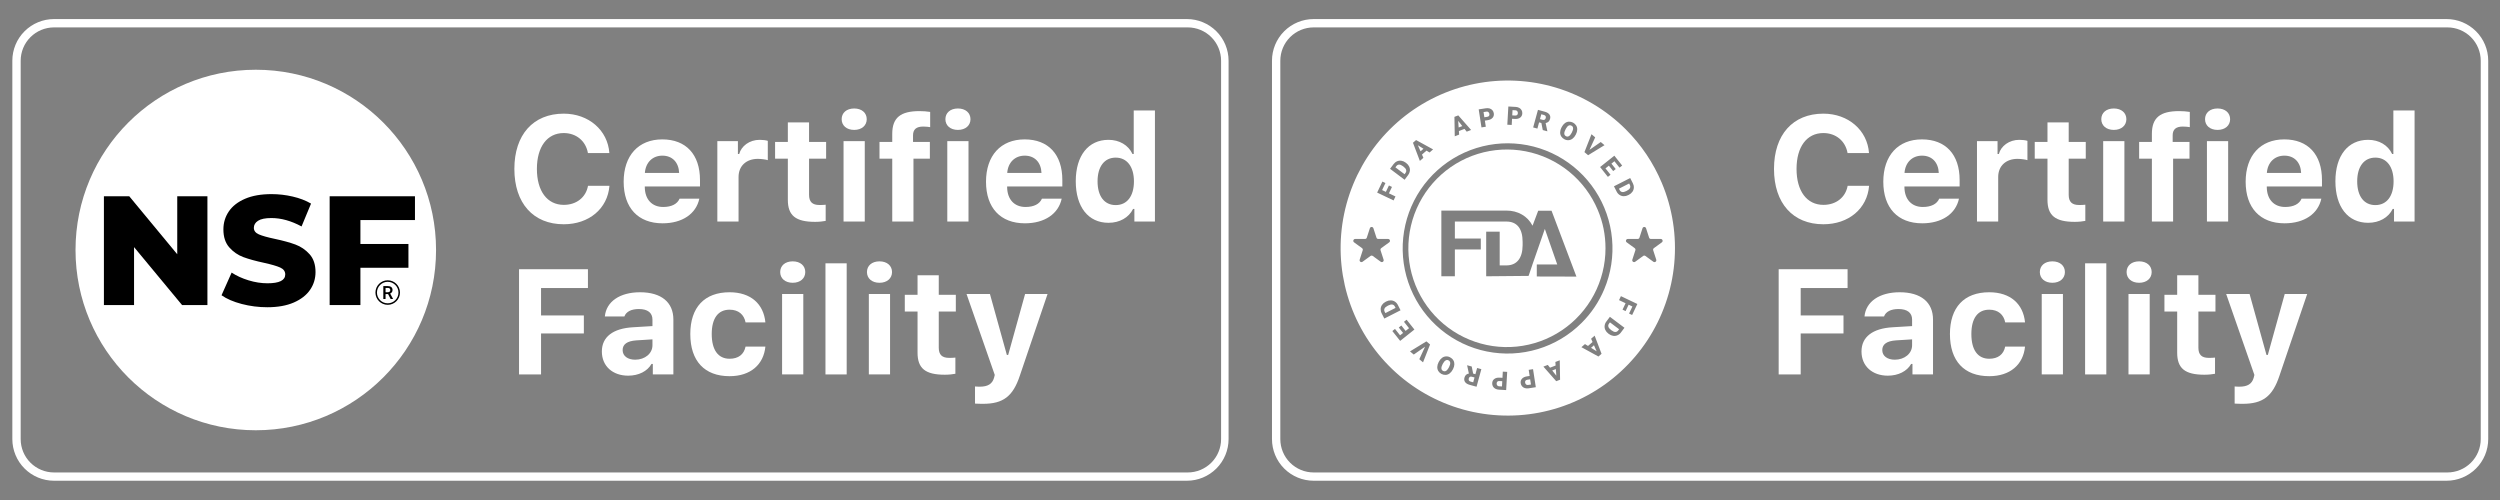 <svg xmlns="http://www.w3.org/2000/svg" xmlns:xlink="http://www.w3.org/1999/xlink" width="1500" zoomAndPan="magnify" viewBox="0 0 1125 225" height="300" preserveAspectRatio="xMidYMid meet" version="1.0"><rect x="0" y="0" width="1125" height="225" fill="#808080" stroke="none"/><defs><g/><clipPath id="0f17ee1cda"><path d="M 33.984 31.383 L 196.223 31.383 L 196.223 193.617 L 33.984 193.617 Z M 33.984 31.383 " clip-rule="nonzero"/></clipPath><clipPath id="f7a6be7f53"><path d="M 115.105 31.383 C 70.305 31.383 33.984 67.699 33.984 112.5 C 33.984 157.301 70.305 193.617 115.105 193.617 C 159.902 193.617 196.223 157.301 196.223 112.5 C 196.223 67.699 159.902 31.383 115.105 31.383 " clip-rule="nonzero"/></clipPath><clipPath id="7ee8bdbd9a"><path d="M 168.949 126.129 L 179.992 126.129 L 179.992 137.172 L 168.949 137.172 Z M 168.949 126.129 " clip-rule="nonzero"/></clipPath><clipPath id="01f4ab2366"><path d="M 5.551 8.578 L 552.867 8.578 L 552.867 216.328 L 5.551 216.328 Z M 5.551 8.578 " clip-rule="nonzero"/></clipPath><clipPath id="b8b5f4e015"><path d="M 24.312 8.578 L 534.102 8.578 C 539.078 8.578 543.848 10.555 547.367 14.07 C 550.883 17.582 552.859 22.352 552.859 27.32 L 552.859 197.586 C 552.859 202.555 550.883 207.32 547.367 210.836 C 543.848 214.352 539.078 216.328 534.102 216.328 L 24.312 216.328 C 19.336 216.328 14.566 214.352 11.047 210.836 C 7.527 207.32 5.551 202.555 5.551 197.586 L 5.551 27.32 C 5.551 22.352 7.527 17.582 11.047 14.07 C 14.566 10.555 19.336 8.578 24.312 8.578 " clip-rule="nonzero"/></clipPath><clipPath id="9707dabc49"><path d="M 572.391 8.578 L 1119.703 8.578 L 1119.703 216.328 L 572.391 216.328 Z M 572.391 8.578 " clip-rule="nonzero"/></clipPath><clipPath id="61163fe003"><path d="M 591.148 8.578 L 1100.938 8.578 C 1105.914 8.578 1110.684 10.555 1114.203 14.07 C 1117.723 17.582 1119.699 22.352 1119.699 27.32 L 1119.699 197.586 C 1119.699 202.555 1117.723 207.32 1114.203 210.836 C 1110.684 214.352 1105.914 216.328 1100.938 216.328 L 591.148 216.328 C 586.172 216.328 581.402 214.352 577.883 210.836 C 574.367 207.32 572.391 202.555 572.391 197.586 L 572.391 27.32 C 572.391 22.352 574.367 17.582 577.883 14.07 C 581.402 10.555 586.172 8.578 591.148 8.578 " clip-rule="nonzero"/></clipPath></defs><g clip-path="url(#0f17ee1cda)"><g clip-path="url(#f7a6be7f53)"><path fill="#ffffff" d="M 33.984 31.383 L 196.223 31.383 L 196.223 193.617 L 33.984 193.617 Z M 33.984 31.383 " fill-opacity="1" fill-rule="nonzero"/></g></g><g fill="#000000" fill-opacity="1"><g transform="translate(41.869, 137.275)"><g><path d="M 51.469 -48.953 L 51.469 0 L 40.062 0 L 18.453 -26.078 L 18.453 0 L 4.891 0 L 4.891 -48.953 L 16.297 -48.953 L 37.891 -22.859 L 37.891 -48.953 Z M 51.469 -48.953 "/></g></g></g><g fill="#000000" fill-opacity="1"><g transform="translate(98.218, 137.275)"><g><path d="M 22.094 0.984 C 18.133 0.984 14.289 0.492 10.562 -0.484 C 6.832 -1.461 3.801 -2.77 1.469 -4.406 L 6.016 -14.609 C 8.203 -13.172 10.738 -12.008 13.625 -11.125 C 16.52 -10.238 19.367 -9.797 22.172 -9.797 C 27.484 -9.797 30.141 -11.125 30.141 -13.781 C 30.141 -15.176 29.379 -16.211 27.859 -16.891 C 26.348 -17.566 23.914 -18.273 20.562 -19.016 C 16.875 -19.805 13.797 -20.656 11.328 -21.562 C 8.859 -22.477 6.738 -23.938 4.969 -25.938 C 3.195 -27.945 2.312 -30.648 2.312 -34.047 C 2.312 -37.035 3.125 -39.727 4.75 -42.125 C 6.383 -44.531 8.82 -46.43 12.062 -47.828 C 15.301 -49.223 19.273 -49.922 23.984 -49.922 C 27.203 -49.922 30.367 -49.555 33.484 -48.828 C 36.609 -48.109 39.363 -47.051 41.75 -45.656 L 37.484 -35.375 C 32.816 -37.895 28.289 -39.156 23.906 -39.156 C 21.156 -39.156 19.148 -38.742 17.891 -37.922 C 16.641 -37.109 16.016 -36.051 16.016 -34.75 C 16.016 -33.445 16.758 -32.469 18.25 -31.812 C 19.738 -31.156 22.141 -30.477 25.453 -29.781 C 29.18 -28.988 32.27 -28.141 34.719 -27.234 C 37.164 -26.328 39.285 -24.879 41.078 -22.891 C 42.867 -20.91 43.766 -18.223 43.766 -14.828 C 43.766 -11.891 42.945 -9.227 41.312 -6.844 C 39.688 -4.469 37.242 -2.566 33.984 -1.141 C 30.723 0.273 26.758 0.984 22.094 0.984 Z M 22.094 0.984 "/></g></g></g><g fill="#000000" fill-opacity="1"><g transform="translate(143.452, 137.275)"><g><path d="M 18.734 -38.25 L 18.734 -27.484 L 40.344 -27.484 L 40.344 -16.781 L 18.734 -16.781 L 18.734 0 L 4.891 0 L 4.891 -48.953 L 43.281 -48.953 L 43.281 -38.25 Z M 18.734 -38.25 "/></g></g></g><g clip-path="url(#7ee8bdbd9a)"><path fill="#000000" d="M 174.469 126.812 C 171.801 126.812 169.629 128.984 169.629 131.652 C 169.629 134.32 171.801 136.492 174.469 136.492 C 177.137 136.492 179.309 134.32 179.309 131.652 C 179.309 128.984 177.137 126.812 174.469 126.812 Z M 174.469 137.172 C 171.426 137.172 168.949 134.695 168.949 131.652 C 168.949 128.605 171.426 126.129 174.469 126.129 C 177.512 126.129 179.992 128.605 179.992 131.652 C 179.992 134.695 177.512 137.172 174.469 137.172 " fill-opacity="1" fill-rule="nonzero"/></g><path fill="#000000" d="M 173.5 131.508 L 174.539 131.508 C 174.883 131.508 175.148 131.422 175.34 131.25 C 175.531 131.078 175.625 130.844 175.625 130.547 C 175.625 130.234 175.539 129.992 175.359 129.824 C 175.184 129.652 174.918 129.562 174.566 129.559 L 173.5 129.559 Z M 174.629 132.324 L 173.5 132.324 L 173.5 134.559 L 172.492 134.559 L 172.492 128.742 L 174.535 128.742 C 175.207 128.742 175.727 128.895 176.09 129.195 C 176.453 129.496 176.637 129.934 176.637 130.504 C 176.637 130.891 176.543 131.219 176.355 131.48 C 176.168 131.742 175.906 131.945 175.57 132.086 L 176.875 134.508 L 176.875 134.559 L 175.793 134.559 L 174.629 132.324 " fill-opacity="1" fill-rule="nonzero"/><g clip-path="url(#01f4ab2366)"><g clip-path="url(#b8b5f4e015)"><path stroke-linecap="butt" transform="matrix(0.691, 0, 0, 0.69, 5.553, 8.579)" fill="none" stroke-linejoin="miter" d="M 27.168 -0.002 L 765.441 -0.002 C 772.648 -0.002 779.555 2.863 784.652 7.959 C 789.743 13.049 792.606 19.963 792.606 27.165 L 792.606 273.961 C 792.606 281.163 789.743 288.077 784.652 293.167 C 779.555 298.263 772.648 301.128 765.441 301.128 L 27.168 301.128 C 19.961 301.128 13.054 298.263 7.957 293.167 C 2.86 288.077 -0.003 281.163 -0.003 273.961 L -0.003 27.165 C -0.003 19.963 2.86 13.049 7.957 7.959 C 13.054 2.863 19.961 -0.002 27.168 -0.002 " stroke="#ffffff" stroke-width="10.867" stroke-opacity="1" stroke-miterlimit="4"/></g></g><g fill="#ffffff" fill-opacity="1"><g transform="translate(227.824, 99.702)"><g><path d="M 25.852 1.215 C 37.27 1.215 45.605 -5.84 46.426 -16.078 L 36.777 -16.078 C 35.828 -10.859 31.562 -7.512 25.887 -7.512 C 18.406 -7.512 13.781 -13.715 13.781 -23.688 C 13.781 -33.66 18.406 -39.828 25.852 -39.828 C 31.496 -39.828 35.793 -36.254 36.746 -30.809 L 46.391 -30.809 C 45.668 -41.109 37.074 -48.559 25.852 -48.559 C 12.105 -48.559 3.641 -39.074 3.641 -23.688 C 3.641 -8.27 12.141 1.215 25.852 1.215 Z M 25.852 1.215 "/></g></g><g transform="translate(277.627, 99.702)"><g><path d="M 20.441 -29.66 C 24.902 -29.66 27.789 -26.672 27.984 -21.883 L 12.566 -21.883 C 12.895 -26.574 16.012 -29.66 20.441 -29.66 Z M 28.184 -10.301 C 27.164 -7.906 24.574 -6.562 20.801 -6.562 C 15.812 -6.562 12.664 -9.906 12.531 -15.289 L 12.531 -15.781 L 37.367 -15.781 L 37.367 -18.699 C 37.367 -30.184 31.07 -36.977 20.406 -36.977 C 9.645 -36.977 3.02 -29.691 3.02 -17.914 C 3.02 -6.168 9.516 0.789 20.539 0.789 C 29.398 0.789 35.629 -3.477 37.074 -10.301 Z M 28.184 -10.301 "/></g></g><g transform="translate(318.014, 99.702)"><g><path d="M 4.789 0 L 14.336 0 L 14.336 -20.047 C 14.336 -25.133 17.914 -28.215 23.031 -28.215 C 24.41 -28.215 26.738 -27.922 27.492 -27.625 L 27.492 -36.32 C 26.672 -36.613 25.098 -36.777 23.82 -36.777 C 19.293 -36.777 15.586 -34.023 14.633 -30.414 L 14.043 -30.414 L 14.043 -36.188 L 4.789 -36.188 Z M 4.789 0 "/></g></g><g transform="translate(347.017, 99.702)"><g><path d="M 7.512 -44.621 L 7.512 -35.828 L 1.773 -35.828 L 1.773 -28.312 L 7.512 -28.312 L 7.512 -9.777 C 7.512 -2.723 10.992 0.133 19.785 0.133 C 21.621 0.133 23.359 -0.066 24.539 -0.297 L 24.539 -7.578 C 23.621 -7.48 23 -7.449 21.754 -7.449 C 18.504 -7.449 17.059 -8.891 17.059 -12.039 L 17.059 -28.312 L 24.738 -28.312 L 24.738 -35.828 L 17.059 -35.828 L 17.059 -44.621 Z M 7.512 -44.621 "/></g></g><g transform="translate(374.741, 99.702)"><g><path d="M 4.855 0 L 14.402 0 L 14.402 -36.188 L 4.855 -36.188 Z M 9.645 -41.242 C 13.059 -41.242 15.289 -43.242 15.289 -46.062 C 15.289 -48.918 13.059 -50.887 9.645 -50.887 C 6.199 -50.887 4.004 -48.918 4.004 -46.062 C 4.004 -43.242 6.199 -41.242 9.645 -41.242 Z M 9.645 -41.242 "/></g></g><g transform="translate(393.999, 99.702)"><g><path d="M 7.512 0 L 17.059 0 L 17.059 -28.312 L 24.441 -28.312 L 24.441 -35.828 L 16.863 -35.828 L 16.863 -38.781 C 16.863 -41.504 18.371 -42.75 21.457 -42.75 C 22.637 -42.75 23.852 -42.617 24.574 -42.488 L 24.574 -49.344 C 23.098 -49.574 21.391 -49.703 19.785 -49.703 C 11.285 -49.703 7.512 -46.785 7.512 -39.469 L 7.512 -35.828 L 1.773 -35.828 L 1.773 -28.312 L 7.512 -28.312 Z M 7.512 0 "/></g></g><g transform="translate(421.427, 99.702)"><g><path d="M 4.855 0 L 14.402 0 L 14.402 -36.188 L 4.855 -36.188 Z M 9.645 -41.242 C 13.059 -41.242 15.289 -43.242 15.289 -46.062 C 15.289 -48.918 13.059 -50.887 9.645 -50.887 C 6.199 -50.887 4.004 -48.918 4.004 -46.062 C 4.004 -43.242 6.199 -41.242 9.645 -41.242 Z M 9.645 -41.242 "/></g></g><g transform="translate(440.686, 99.702)"><g><path d="M 20.441 -29.66 C 24.902 -29.66 27.789 -26.672 27.984 -21.883 L 12.566 -21.883 C 12.895 -26.574 16.012 -29.66 20.441 -29.66 Z M 28.184 -10.301 C 27.164 -7.906 24.574 -6.562 20.801 -6.562 C 15.812 -6.562 12.664 -9.906 12.531 -15.289 L 12.531 -15.781 L 37.367 -15.781 L 37.367 -18.699 C 37.367 -30.184 31.07 -36.977 20.406 -36.977 C 9.645 -36.977 3.02 -29.691 3.02 -17.914 C 3.02 -6.168 9.516 0.789 20.539 0.789 C 29.398 0.789 35.629 -3.477 37.074 -10.301 Z M 28.184 -10.301 "/></g></g><g transform="translate(481.073, 99.702)"><g><path d="M 17.75 0.559 C 22.77 0.559 26.871 -1.773 28.805 -5.676 L 29.398 -5.676 L 29.398 0 L 38.648 0 L 38.648 -50 L 29.102 -50 L 29.102 -30.414 L 28.543 -30.414 C 26.672 -34.418 22.637 -36.777 17.75 -36.777 C 8.66 -36.777 3.02 -29.66 3.02 -18.145 C 3.02 -6.594 8.629 0.559 17.75 0.559 Z M 20.996 -28.773 C 26.082 -28.773 29.199 -24.672 29.199 -18.078 C 29.199 -11.449 26.117 -7.414 20.996 -7.414 C 15.879 -7.414 12.828 -11.418 12.828 -18.109 C 12.828 -24.738 15.914 -28.773 20.996 -28.773 Z M 20.996 -28.773 "/></g></g></g><g fill="#ffffff" fill-opacity="1"><g transform="translate(227.824, 168.493)"><g><path d="M 15.648 0 L 15.648 -18.438 L 34.91 -18.438 L 34.91 -26.543 L 15.648 -26.543 L 15.648 -38.879 L 36.746 -38.879 L 36.746 -47.344 L 5.742 -47.344 L 5.742 0 Z M 15.648 0 "/></g></g><g transform="translate(267.981, 168.493)"><g><path d="M 17.848 -6.629 C 14.535 -6.629 12.203 -8.27 12.203 -10.957 C 12.203 -13.551 14.207 -15.027 18.309 -15.32 L 25.625 -15.781 L 25.625 -13.125 C 25.625 -9.449 22.277 -6.629 17.848 -6.629 Z M 14.699 0.559 C 19.391 0.559 23.328 -1.41 25.195 -4.723 L 25.789 -4.723 L 25.789 0 L 35.039 0 L 35.039 -24.703 C 35.039 -32.449 29.625 -36.977 20.047 -36.977 C 10.957 -36.977 4.824 -32.777 4.199 -26.082 L 12.992 -26.082 C 13.781 -28.25 16.078 -29.43 19.52 -29.43 C 23.457 -29.43 25.625 -27.723 25.625 -24.703 L 25.625 -21.754 L 16.863 -21.227 C 7.875 -20.703 2.855 -16.895 2.855 -10.336 C 2.855 -3.707 7.742 0.559 14.699 0.559 Z M 14.699 0.559 "/></g></g><g transform="translate(307.614, 168.493)"><g><path d="M 36.812 -23.426 C 36.023 -31.66 30.281 -36.977 20.703 -36.977 C 9.383 -36.977 3.02 -30.184 3.02 -18.176 C 3.02 -6.035 9.418 0.789 20.703 0.789 C 30.117 0.789 36.023 -4.43 36.812 -12.531 L 27.887 -12.531 C 27.164 -8.957 24.605 -7.055 20.703 -7.055 C 15.586 -7.055 12.664 -10.957 12.664 -18.176 C 12.664 -25.297 15.551 -29.133 20.703 -29.133 C 24.77 -29.133 27.23 -26.871 27.887 -23.426 Z M 36.812 -23.426 "/></g></g><g transform="translate(347.083, 168.493)"><g><path d="M 4.855 0 L 14.402 0 L 14.402 -36.188 L 4.855 -36.188 Z M 9.645 -41.242 C 13.059 -41.242 15.289 -43.242 15.289 -46.062 C 15.289 -48.918 13.059 -50.887 9.645 -50.887 C 6.199 -50.887 4.004 -48.918 4.004 -46.062 C 4.004 -43.242 6.199 -41.242 9.645 -41.242 Z M 9.645 -41.242 "/></g></g><g transform="translate(366.342, 168.493)"><g><path d="M 5.117 0 L 14.664 0 L 14.664 -50 L 5.117 -50 Z M 5.117 0 "/></g></g><g transform="translate(386.125, 168.493)"><g><path d="M 4.855 0 L 14.402 0 L 14.402 -36.188 L 4.855 -36.188 Z M 9.645 -41.242 C 13.059 -41.242 15.289 -43.242 15.289 -46.062 C 15.289 -48.918 13.059 -50.887 9.645 -50.887 C 6.199 -50.887 4.004 -48.918 4.004 -46.062 C 4.004 -43.242 6.199 -41.242 9.645 -41.242 Z M 9.645 -41.242 "/></g></g><g transform="translate(405.384, 168.493)"><g><path d="M 7.512 -44.621 L 7.512 -35.828 L 1.773 -35.828 L 1.773 -28.312 L 7.512 -28.312 L 7.512 -9.777 C 7.512 -2.723 10.992 0.133 19.785 0.133 C 21.621 0.133 23.359 -0.066 24.539 -0.297 L 24.539 -7.578 C 23.621 -7.48 23 -7.449 21.754 -7.449 C 18.504 -7.449 17.059 -8.891 17.059 -12.039 L 17.059 -28.312 L 24.738 -28.312 L 24.738 -35.828 L 17.059 -35.828 L 17.059 -44.621 Z M 7.512 -44.621 "/></g></g><g transform="translate(433.107, 168.493)"><g><path d="M 9.285 13.223 C 18.309 13.223 22.738 9.875 25.82 0.559 L 38.289 -36.188 L 28.184 -36.188 L 20.57 -8.762 L 19.98 -8.762 L 12.367 -36.188 L 1.836 -36.188 L 14.535 0.23 L 14.207 1.543 C 13.418 4.297 11.383 5.512 7.809 5.512 C 7.414 5.512 5.973 5.48 5.645 5.414 L 5.645 13.125 C 6.035 13.188 8.926 13.223 9.285 13.223 Z M 9.285 13.223 "/></g></g></g><path fill="#ffffff" d="M 673.84 171.703 C 673.629 171.883 673.516 172.148 673.496 172.496 C 673.457 172.84 673.543 173.152 673.754 173.43 C 673.965 173.688 674.242 173.82 674.574 173.828 L 675.891 173.902 L 676.023 171.535 L 674.73 171.465 C 674.348 171.441 674.051 171.523 673.84 171.703 Z M 673.84 171.703 " fill-opacity="1" fill-rule="nonzero"/><path fill="#ffffff" d="M 626.555 137.047 C 626.059 136.961 625.457 137.098 624.746 137.457 L 624.43 137.617 C 623.727 137.977 623.262 138.383 623.043 138.84 C 622.824 139.293 622.844 139.777 623.109 140.297 L 623.41 140.891 L 628 138.551 L 627.688 137.941 C 627.43 137.434 627.055 137.137 626.555 137.047 Z M 626.555 137.047 " fill-opacity="1" fill-rule="nonzero"/><path fill="#ffffff" d="M 661.438 169.594 C 661.203 169.734 661.039 169.973 660.945 170.316 C 660.852 170.656 660.871 170.949 661.004 171.195 C 661.133 171.441 661.379 171.613 661.738 171.711 L 662.941 172.043 L 663.539 169.859 L 662.332 169.531 C 661.973 169.43 661.672 169.449 661.438 169.594 Z M 661.438 169.594 " fill-opacity="1" fill-rule="nonzero"/><path fill="#ffffff" d="M 651.848 162.172 C 651.402 161.922 650.965 161.93 650.531 162.199 C 650.094 162.449 649.688 162.926 649.316 163.629 L 649.141 163.965 C 648.762 164.684 648.594 165.297 648.637 165.797 C 648.668 166.312 648.914 166.68 649.379 166.902 C 650.254 167.367 651.062 166.953 651.805 165.66 L 652.09 165.129 C 652.461 164.418 652.633 163.809 652.598 163.301 C 652.586 163.059 652.512 162.836 652.379 162.633 C 652.242 162.43 652.066 162.277 651.848 162.172 Z M 651.848 162.172 " fill-opacity="1" fill-rule="nonzero"/><path fill="#ffffff" d="M 698.496 166.719 L 700.344 169.055 L 700.137 166.082 Z M 698.496 166.719 " fill-opacity="1" fill-rule="nonzero"/><path fill="#ffffff" d="M 687.293 170.887 C 686.914 170.945 686.641 171.086 686.469 171.305 C 686.301 171.527 686.242 171.809 686.297 172.152 C 686.332 172.5 686.48 172.785 686.742 173.016 C 687.004 173.223 687.301 173.293 687.629 173.23 L 688.93 173.031 L 688.57 170.688 Z M 687.293 170.887 " fill-opacity="1" fill-rule="nonzero"/><path fill="#ffffff" d="M 731.629 58.25 C 730.539 57.16 729.418 56.105 728.262 55.082 C 727.105 54.062 725.918 53.078 724.703 52.129 C 723.488 51.18 722.242 50.27 720.973 49.398 C 719.699 48.527 718.402 47.695 717.082 46.906 C 715.758 46.113 714.414 45.363 713.043 44.652 C 711.676 43.945 710.285 43.277 708.875 42.656 C 707.465 42.031 706.039 41.453 704.594 40.918 C 703.148 40.383 701.688 39.891 700.215 39.445 C 698.738 39 697.25 38.602 695.754 38.246 C 694.254 37.895 692.742 37.586 691.227 37.324 C 689.707 37.062 688.18 36.848 686.648 36.684 C 685.117 36.516 683.582 36.395 682.043 36.324 C 680.504 36.25 678.965 36.227 677.426 36.246 C 675.883 36.27 674.348 36.34 672.809 36.457 C 671.273 36.57 669.742 36.734 668.215 36.949 C 666.691 37.16 665.172 37.418 663.66 37.723 C 662.152 38.027 660.652 38.375 659.164 38.773 C 657.672 39.172 656.199 39.613 654.738 40.102 C 653.273 40.59 651.828 41.121 650.398 41.699 C 648.973 42.273 647.562 42.895 646.168 43.559 C 644.777 44.223 643.41 44.926 642.062 45.676 C 640.715 46.422 639.391 47.211 638.09 48.043 C 636.793 48.871 635.52 49.738 634.273 50.648 C 633.027 51.555 631.809 52.5 630.621 53.484 C 629.434 54.465 628.273 55.484 627.148 56.539 C 626.023 57.594 624.93 58.68 623.871 59.801 C 622.812 60.922 621.789 62.074 620.801 63.258 C 619.812 64.441 618.859 65.656 617.945 66.898 C 617.031 68.141 616.156 69.41 615.32 70.707 C 614.484 72.004 613.688 73.328 612.934 74.672 C 612.18 76.02 611.465 77.387 610.793 78.773 C 610.121 80.164 609.496 81.574 608.91 83.004 C 608.324 84.43 607.785 85.875 607.285 87.336 C 606.789 88.797 606.34 90.273 605.934 91.762 C 605.527 93.254 605.168 94.754 604.855 96.266 C 604.539 97.777 604.273 99.297 604.051 100.824 C 603.832 102.352 603.656 103.887 603.531 105.426 C 603.402 106.961 603.324 108.504 603.293 110.047 C 603.258 111.59 603.273 113.133 603.336 114.676 C 603.398 116.219 603.508 117.758 603.664 119.293 C 603.82 120.832 604.023 122.359 604.273 123.883 C 604.527 125.406 604.824 126.922 605.164 128.426 C 605.508 129.93 605.898 131.426 606.332 132.906 C 606.77 134.387 607.246 135.852 607.773 137.305 C 608.297 138.758 608.867 140.191 609.477 141.605 C 610.09 143.023 610.746 144.422 611.445 145.797 C 612.145 147.172 612.883 148.527 613.664 149.855 C 614.445 151.188 615.266 152.492 616.129 153.773 C 616.988 155.055 617.891 156.305 618.828 157.531 C 619.766 158.754 620.738 159.949 621.75 161.113 C 622.762 162.281 623.809 163.414 624.891 164.512 C 625.969 165.613 627.082 166.68 628.23 167.711 C 629.375 168.742 630.551 169.738 631.758 170.699 C 632.965 171.656 634.203 172.578 635.465 173.461 C 636.73 174.344 638.02 175.188 639.332 175.992 C 640.648 176.797 641.988 177.559 643.352 178.281 C 644.711 179 646.094 179.68 647.5 180.316 C 648.902 180.953 650.324 181.547 651.766 182.094 C 653.203 182.645 654.66 183.148 656.129 183.605 C 657.602 184.066 659.086 184.48 660.582 184.848 C 662.078 185.215 663.582 185.535 665.102 185.812 C 666.617 186.086 668.141 186.316 669.668 186.496 C 671.199 186.68 672.734 186.812 674.27 186.898 C 675.809 186.984 677.348 187.023 678.891 187.016 C 680.43 187.008 681.969 186.953 683.508 186.852 C 685.043 186.75 686.574 186.598 688.105 186.402 C 689.633 186.203 691.152 185.961 692.664 185.672 C 694.18 185.379 695.684 185.043 697.176 184.66 C 698.668 184.277 700.145 183.848 701.613 183.375 C 703.078 182.898 704.527 182.379 705.965 181.816 C 707.398 181.254 708.812 180.648 710.211 179.996 C 711.609 179.344 712.984 178.652 714.34 177.918 C 715.691 177.18 717.023 176.406 718.332 175.586 C 719.637 174.77 720.918 173.914 722.172 173.016 C 723.426 172.121 724.652 171.188 725.852 170.215 C 727.047 169.242 728.215 168.238 729.352 167.191 C 730.484 166.148 731.59 165.07 732.656 163.961 C 733.727 162.848 734.762 161.707 735.762 160.531 C 736.762 159.355 737.723 158.152 738.648 156.918 C 739.574 155.684 740.461 154.422 741.309 153.133 C 742.156 151.844 742.965 150.531 743.73 149.191 C 744.5 147.852 745.227 146.492 745.91 145.109 C 746.594 143.727 747.234 142.32 747.832 140.898 C 748.43 139.477 748.984 138.035 749.496 136.578 C 750.004 135.121 750.469 133.652 750.891 132.164 C 751.309 130.68 751.684 129.184 752.012 127.676 C 752.34 126.164 752.621 124.648 752.855 123.121 C 753.09 121.598 753.277 120.066 753.418 118.527 C 753.559 116.992 753.652 115.449 753.699 113.906 C 753.746 112.363 753.746 110.82 753.699 109.277 C 753.648 107.734 753.555 106.195 753.414 104.656 C 753.27 103.117 753.082 101.586 752.844 100.062 C 752.609 98.535 752.324 97.02 751.996 95.512 C 751.668 94.004 751.293 92.508 750.871 91.02 C 750.449 89.535 749.984 88.066 749.473 86.609 C 748.961 85.152 748.406 83.715 747.805 82.289 C 743.98 73.219 738.59 65.203 731.629 58.25 Z M 733.586 80.113 L 734.781 82.469 C 735.105 83.086 735.254 83.742 735.227 84.438 C 735.195 85.113 734.988 85.727 734.602 86.277 C 734.191 86.863 733.668 87.312 733.031 87.629 L 732.695 87.801 C 732.062 88.137 731.391 88.301 730.68 88.293 C 730.008 88.285 729.391 88.098 728.828 87.73 C 728.25 87.355 727.809 86.855 727.504 86.238 L 726.281 83.832 Z M 729.977 74.496 L 728.781 75.445 L 726.492 72.559 L 725.141 73.637 L 727.074 76.074 L 725.926 76.984 L 723.996 74.547 L 722.461 75.77 L 724.746 78.648 L 723.555 79.594 L 720.043 75.168 L 726.457 70.059 Z M 716.164 60.402 L 717.84 61.809 L 715.258 67.438 L 720.34 63.906 L 722.027 65.328 L 714.652 69.844 L 712.996 68.453 Z M 702.602 57.508 L 702.816 57.098 C 703.148 56.434 703.609 55.875 704.195 55.422 C 704.723 55.016 705.316 54.793 705.977 54.75 C 706.645 54.727 707.273 54.867 707.863 55.176 C 708.453 55.488 708.926 55.926 709.285 56.488 C 709.621 57.055 709.777 57.668 709.75 58.328 C 709.723 59.066 709.531 59.754 709.184 60.402 L 709.008 60.738 C 708.676 61.402 708.215 61.961 707.625 62.41 C 707.102 62.816 706.508 63.039 705.848 63.082 C 705.18 63.121 704.551 62.977 703.965 62.656 C 703.371 62.355 702.898 61.926 702.543 61.363 C 702.207 60.805 702.047 60.203 702.066 59.551 C 702.09 58.832 702.266 58.148 702.602 57.508 Z M 692.086 49.426 L 695.195 50.281 C 696.129 50.539 696.805 50.945 697.219 51.508 C 697.633 52.07 697.738 52.73 697.531 53.492 C 697.379 54.043 697.145 54.469 696.82 54.77 C 696.453 55.098 696.023 55.293 695.535 55.363 L 696.312 59.012 L 696.289 59.094 L 694.25 58.531 L 693.621 55.348 L 692.59 55.066 L 691.824 57.867 L 689.918 57.344 Z M 678.754 47.922 L 682.016 48.105 C 682.598 48.125 683.145 48.273 683.656 48.543 C 684.117 48.789 684.469 49.137 684.719 49.594 C 684.969 50.051 685.07 50.543 685.035 51.062 C 684.988 51.863 684.668 52.488 684.07 52.934 C 683.473 53.379 682.676 53.574 681.68 53.52 L 680.422 53.449 L 680.266 56.23 L 678.293 56.117 Z M 668.645 48.723 C 669.219 48.621 669.781 48.652 670.34 48.809 C 670.84 48.953 671.258 49.219 671.598 49.613 C 671.934 50.012 672.141 50.473 672.211 50.988 C 672.332 51.781 672.148 52.457 671.656 53.016 C 671.16 53.578 670.422 53.934 669.438 54.086 L 668.191 54.277 L 668.613 57.031 L 666.664 57.332 L 665.414 49.219 Z M 656.227 51.922 L 662 58.488 L 660.02 59.254 L 659.023 57.996 L 656.5 58.973 L 656.609 60.574 L 654.641 61.336 L 654.492 52.59 Z M 637.23 63.023 L 644.891 67.227 L 643.293 68.621 L 641.926 67.781 L 639.887 69.559 L 640.531 71.027 L 638.941 72.414 L 635.832 64.246 Z M 627.109 73.852 C 627.52 73.289 628.039 72.863 628.676 72.582 C 629.293 72.312 629.934 72.23 630.602 72.336 C 631.305 72.445 631.938 72.719 632.504 73.152 L 632.805 73.379 C 633.383 73.797 633.824 74.332 634.133 74.973 C 634.422 75.582 634.523 76.219 634.445 76.887 C 634.359 77.574 634.109 78.188 633.691 78.738 L 632.074 80.898 L 625.523 75.965 Z M 622.074 81.707 L 623.449 82.363 L 621.945 85.535 L 623.645 86.348 L 625.016 83.465 L 626.387 84.117 L 625.02 87 L 627.965 88.406 L 627.117 90.191 L 619.719 86.664 Z M 616.742 115.172 L 613.145 117.789 C 612.996 117.898 612.832 117.949 612.652 117.949 C 612.469 117.949 612.305 117.898 612.16 117.789 C 612.012 117.684 611.91 117.543 611.855 117.367 C 611.797 117.195 611.797 117.023 611.855 116.848 L 613.227 112.613 C 613.285 112.438 613.285 112.266 613.227 112.094 C 613.172 111.918 613.07 111.777 612.922 111.672 L 609.328 109.051 C 609.18 108.945 609.078 108.805 609.02 108.633 C 608.965 108.457 608.965 108.285 609.02 108.113 C 609.078 107.938 609.18 107.801 609.328 107.691 C 609.473 107.586 609.637 107.531 609.82 107.531 L 614.266 107.531 C 614.445 107.531 614.613 107.477 614.758 107.371 C 614.906 107.262 615.008 107.125 615.062 106.949 L 616.438 102.715 C 616.492 102.539 616.594 102.398 616.742 102.293 C 616.891 102.188 617.055 102.133 617.234 102.133 C 617.418 102.133 617.582 102.188 617.727 102.293 C 617.875 102.398 617.977 102.539 618.031 102.715 L 619.406 106.949 C 619.465 107.125 619.566 107.266 619.711 107.371 C 619.859 107.477 620.023 107.531 620.203 107.531 L 624.652 107.531 C 624.832 107.531 624.996 107.586 625.145 107.691 C 625.293 107.801 625.395 107.941 625.449 108.113 C 625.504 108.285 625.504 108.461 625.449 108.633 C 625.395 108.805 625.293 108.945 625.145 109.055 L 621.547 111.672 C 621.402 111.777 621.301 111.918 621.242 112.094 C 621.188 112.266 621.188 112.438 621.242 112.613 L 622.617 116.848 C 622.672 117.023 622.672 117.195 622.617 117.371 C 622.562 117.543 622.461 117.684 622.312 117.789 C 622.164 117.898 622 117.949 621.82 117.949 C 621.637 117.949 621.473 117.898 621.324 117.789 L 617.73 115.172 C 617.582 115.062 617.418 115.012 617.234 115.012 C 617.055 115.012 616.891 115.062 616.742 115.172 Z M 622.945 143.348 L 621.746 140.988 C 621.422 140.375 621.273 139.719 621.301 139.023 C 621.332 138.348 621.539 137.734 621.93 137.184 C 622.336 136.598 622.859 136.145 623.5 135.828 L 623.836 135.656 C 624.465 135.324 625.137 135.16 625.848 135.168 C 626.52 135.176 627.137 135.363 627.699 135.73 C 628.277 136.105 628.719 136.602 629.027 137.219 L 630.246 139.629 Z M 626.551 148.965 L 627.746 148.012 L 630.035 150.898 L 631.387 149.824 L 629.457 147.387 L 630.602 146.473 L 632.531 148.91 L 634.066 147.691 L 631.785 144.812 L 632.973 143.867 L 636.484 148.293 L 630.07 153.402 Z M 640.363 163.059 L 638.688 161.648 L 641.27 156.023 L 636.191 159.551 L 634.5 158.133 L 641.875 153.617 L 643.531 155.008 Z M 653.926 165.949 L 653.711 166.359 C 653.379 167.023 652.918 167.582 652.332 168.039 C 651.805 168.441 651.211 168.664 650.551 168.707 C 649.883 168.734 649.258 168.59 648.664 168.281 C 648.074 167.973 647.602 167.535 647.242 166.973 C 646.906 166.402 646.75 165.789 646.777 165.129 C 646.805 164.395 646.996 163.703 647.344 163.055 L 647.52 162.723 C 647.852 162.059 648.312 161.5 648.902 161.047 C 649.426 160.645 650.02 160.422 650.684 160.375 C 651.352 160.34 651.977 160.48 652.566 160.805 C 653.156 161.102 653.633 161.535 653.984 162.098 C 654.324 162.652 654.48 163.258 654.461 163.906 C 654.441 164.629 654.262 165.309 653.926 165.949 Z M 664.445 174.031 L 661.336 173.18 C 660.398 172.922 659.723 172.512 659.309 171.949 C 658.895 171.391 658.789 170.727 658.996 169.969 C 659.148 169.418 659.383 168.992 659.707 168.691 C 660.074 168.363 660.504 168.164 660.992 168.098 L 660.215 164.445 L 660.238 164.367 L 662.277 164.926 L 662.906 168.109 L 663.938 168.395 L 664.703 165.594 L 666.609 166.117 Z M 677.773 175.539 L 674.512 175.355 C 673.93 175.332 673.383 175.188 672.871 174.914 C 672.414 174.672 672.059 174.32 671.809 173.867 C 671.559 173.406 671.457 172.914 671.492 172.395 C 671.539 171.594 671.859 170.973 672.457 170.527 C 673.055 170.078 673.852 169.883 674.848 169.941 L 676.105 170.012 L 676.262 167.23 L 678.234 167.34 Z M 687.883 174.738 C 687.312 174.84 686.746 174.809 686.188 174.648 C 685.688 174.508 685.27 174.238 684.93 173.844 C 684.594 173.445 684.387 172.988 684.316 172.469 C 684.195 171.68 684.379 171.004 684.875 170.441 C 685.367 169.883 686.105 169.523 687.09 169.371 L 688.336 169.18 L 687.914 166.426 L 689.867 166.125 L 691.113 174.238 Z M 700.301 171.539 L 694.527 164.973 L 696.508 164.207 L 697.504 165.465 L 700.027 164.488 L 699.918 162.887 L 701.887 162.125 L 702.035 170.867 Z M 719.297 160.434 L 711.637 156.23 L 713.238 154.836 L 714.602 155.68 L 716.645 153.898 L 715.996 152.43 L 717.59 151.043 L 720.699 159.215 Z M 711.746 145.285 C 711.062 145.969 710.359 146.629 709.633 147.27 C 708.906 147.91 708.164 148.531 707.402 149.125 C 706.637 149.719 705.855 150.289 705.059 150.836 C 704.262 151.383 703.445 151.906 702.617 152.402 C 701.785 152.898 700.941 153.371 700.082 153.816 C 699.227 154.262 698.352 154.68 697.469 155.07 C 696.586 155.461 695.688 155.824 694.781 156.16 C 693.875 156.496 692.957 156.805 692.031 157.086 C 691.105 157.363 690.176 157.613 689.234 157.836 C 688.293 158.059 687.344 158.254 686.391 158.418 C 685.438 158.578 684.48 158.715 683.52 158.82 C 682.559 158.926 681.598 159 680.629 159.047 C 679.664 159.09 678.699 159.105 677.73 159.094 C 676.766 159.078 675.801 159.035 674.836 158.961 C 673.871 158.891 672.91 158.785 671.953 158.652 C 670.996 158.52 670.043 158.359 669.094 158.168 C 668.148 157.977 667.207 157.758 666.273 157.508 C 665.336 157.258 664.41 156.98 663.492 156.676 C 662.578 156.367 661.668 156.035 660.773 155.672 C 659.875 155.312 658.992 154.922 658.117 154.504 C 657.246 154.09 656.387 153.645 655.539 153.176 C 654.695 152.707 653.863 152.215 653.047 151.691 C 652.234 151.172 651.434 150.629 650.652 150.059 C 649.871 149.488 649.105 148.895 648.359 148.277 C 647.613 147.66 646.887 147.023 646.184 146.359 C 645.477 145.699 644.789 145.016 644.125 144.312 C 643.461 143.609 642.816 142.887 642.199 142.145 C 641.578 141.398 640.98 140.641 640.406 139.859 C 639.832 139.078 639.285 138.281 638.758 137.469 C 638.234 136.656 637.734 135.824 637.262 134.98 C 636.785 134.137 636.34 133.277 635.918 132.406 C 635.496 131.535 635.102 130.648 634.734 129.754 C 634.367 128.859 634.027 127.949 633.719 127.035 C 633.406 126.117 633.121 125.191 632.867 124.258 C 632.613 123.32 632.387 122.379 632.191 121.43 C 631.992 120.484 631.824 119.527 631.688 118.57 C 631.547 117.613 631.438 116.648 631.359 115.684 C 631.281 114.719 631.23 113.75 631.211 112.781 C 631.188 111.812 631.199 110.844 631.238 109.879 C 631.277 108.91 631.344 107.941 631.445 106.98 C 631.543 106.016 631.668 105.055 631.828 104.102 C 631.984 103.145 632.172 102.195 632.387 101.25 C 632.602 100.305 632.844 99.367 633.117 98.438 C 633.391 97.508 633.691 96.59 634.02 95.676 C 634.352 94.766 634.707 93.867 635.09 92.977 C 635.477 92.09 635.887 91.211 636.324 90.348 C 636.762 89.484 637.227 88.637 637.719 87.801 C 638.207 86.965 638.723 86.145 639.266 85.344 C 639.805 84.539 640.367 83.754 640.957 82.984 C 641.547 82.215 642.156 81.465 642.793 80.734 C 643.426 80.004 644.082 79.293 644.762 78.602 C 645.441 77.914 646.141 77.242 646.859 76.598 C 647.578 75.949 648.316 75.324 649.074 74.723 C 649.832 74.121 650.605 73.543 651.398 72.988 C 652.191 72.434 653 71.902 653.828 71.398 C 654.652 70.895 655.492 70.418 656.348 69.965 C 657.203 69.512 658.07 69.086 658.949 68.684 C 659.832 68.285 660.723 67.914 661.625 67.57 C 662.531 67.227 663.445 66.91 664.367 66.621 C 665.289 66.332 666.223 66.074 667.16 65.844 C 668.098 65.613 669.043 65.41 669.996 65.238 C 670.945 65.066 671.902 64.922 672.863 64.809 C 673.824 64.695 674.785 64.609 675.75 64.555 C 676.715 64.5 677.684 64.477 678.648 64.48 C 679.617 64.484 680.582 64.52 681.547 64.586 C 682.512 64.648 683.473 64.742 684.43 64.867 C 685.391 64.992 686.344 65.145 687.293 65.324 C 688.242 65.508 689.188 65.719 690.125 65.961 C 691.059 66.199 691.988 66.469 692.906 66.766 C 693.828 67.066 694.738 67.391 695.637 67.746 C 696.539 68.098 697.426 68.48 698.305 68.887 C 699.18 69.297 700.043 69.73 700.895 70.191 C 701.742 70.652 702.578 71.141 703.398 71.652 C 704.219 72.168 705.023 72.703 705.812 73.266 C 706.598 73.828 707.367 74.414 708.117 75.023 C 708.871 75.633 709.602 76.266 710.312 76.922 C 711.027 77.578 711.719 78.254 712.391 78.949 C 713.062 79.648 713.711 80.363 714.336 81.102 C 714.965 81.84 715.566 82.594 716.148 83.371 C 716.73 84.145 717.285 84.938 717.82 85.746 C 718.352 86.555 718.859 87.379 719.34 88.219 C 719.82 89.059 720.277 89.914 720.707 90.781 C 721.137 91.648 721.539 92.531 721.914 93.422 C 722.289 94.316 722.637 95.219 722.957 96.133 C 723.277 97.047 723.566 97.969 723.832 98.902 C 724.094 99.836 724.328 100.773 724.535 101.723 C 724.742 102.668 724.918 103.621 725.062 104.578 C 725.211 105.535 725.328 106.496 725.418 107.461 C 725.508 108.426 725.566 109.391 725.594 110.359 C 725.625 111.328 725.625 112.297 725.594 113.266 C 725.562 114.234 725.504 115.199 725.414 116.164 C 725.324 117.129 725.207 118.09 725.059 119.047 C 724.91 120.008 724.73 120.957 724.523 121.906 C 724.316 122.852 724.082 123.789 723.816 124.723 C 723.555 125.652 723.262 126.578 722.941 127.492 C 722.617 128.406 722.27 129.309 721.895 130.199 C 719.496 135.891 716.113 140.922 711.746 145.285 Z M 729.418 149.609 C 729.012 150.172 728.488 150.594 727.852 150.875 C 727.234 151.145 726.594 151.23 725.93 151.125 C 725.227 151.012 724.59 150.742 724.023 150.309 L 723.723 150.082 C 723.148 149.66 722.703 149.129 722.398 148.484 C 722.109 147.879 722.004 147.238 722.086 146.57 C 722.168 145.887 722.418 145.27 722.836 144.723 L 724.453 142.562 L 731.004 147.492 Z M 734.457 141.754 L 733.078 141.098 L 734.586 137.926 L 732.883 137.113 L 731.516 139.996 L 730.145 139.34 L 731.512 136.457 L 728.562 135.055 L 729.414 133.266 L 736.809 136.793 Z M 747.836 109.051 L 744.238 111.672 C 744.094 111.777 743.992 111.918 743.934 112.094 C 743.879 112.266 743.879 112.438 743.934 112.613 L 745.309 116.848 C 745.363 117.023 745.363 117.195 745.309 117.371 C 745.254 117.543 745.152 117.684 745.004 117.789 C 744.855 117.898 744.691 117.949 744.512 117.949 C 744.328 117.949 744.164 117.898 744.016 117.789 L 740.422 115.172 C 740.273 115.062 740.109 115.012 739.926 115.012 C 739.746 115.012 739.582 115.062 739.434 115.172 L 735.836 117.789 C 735.691 117.898 735.523 117.949 735.344 117.949 C 735.16 117.949 734.996 117.898 734.852 117.789 C 734.703 117.684 734.602 117.543 734.547 117.371 C 734.488 117.195 734.488 117.023 734.547 116.848 L 735.918 112.613 C 735.977 112.438 735.977 112.266 735.918 112.094 C 735.863 111.918 735.762 111.777 735.613 111.672 L 732.02 109.051 C 731.871 108.945 731.77 108.805 731.715 108.633 C 731.656 108.457 731.656 108.285 731.715 108.113 C 731.77 107.938 731.871 107.801 732.02 107.691 C 732.164 107.586 732.328 107.531 732.512 107.531 L 736.957 107.531 C 737.141 107.531 737.305 107.477 737.449 107.371 C 737.598 107.262 737.699 107.125 737.754 106.949 L 739.129 102.715 C 739.184 102.539 739.285 102.398 739.434 102.293 C 739.582 102.184 739.746 102.133 739.926 102.133 C 740.109 102.133 740.273 102.184 740.422 102.293 C 740.566 102.398 740.668 102.539 740.727 102.715 L 742.098 106.949 C 742.156 107.125 742.258 107.262 742.402 107.371 C 742.551 107.477 742.715 107.531 742.898 107.531 L 747.344 107.531 C 747.523 107.531 747.691 107.586 747.836 107.691 C 747.984 107.801 748.086 107.938 748.141 108.113 C 748.199 108.285 748.199 108.457 748.141 108.633 C 748.086 108.805 747.984 108.945 747.836 109.051 Z M 747.836 109.051 " fill-opacity="1" fill-rule="nonzero"/><path fill="#ffffff" d="M 715.961 156.52 L 718.492 158.09 L 717.289 155.363 Z M 715.961 156.52 " fill-opacity="1" fill-rule="nonzero"/><path fill="#ffffff" d="M 719 94.484 C 718.648 93.648 718.27 92.82 717.867 92.008 C 717.465 91.191 717.039 90.391 716.59 89.605 C 716.137 88.816 715.664 88.043 715.164 87.285 C 714.664 86.523 714.145 85.781 713.602 85.055 C 713.055 84.328 712.488 83.617 711.902 82.926 C 711.316 82.234 710.707 81.562 710.078 80.906 C 709.449 80.25 708.801 79.617 708.133 79 C 707.465 78.387 706.781 77.793 706.078 77.219 C 705.371 76.648 704.652 76.098 703.914 75.566 C 703.176 75.039 702.422 74.535 701.656 74.051 C 700.887 73.57 700.105 73.113 699.309 72.676 C 698.512 72.242 697.703 71.836 696.879 71.449 C 696.059 71.066 695.227 70.707 694.383 70.375 C 693.539 70.039 692.688 69.734 691.824 69.453 C 690.961 69.172 690.09 68.918 689.215 68.691 C 688.336 68.461 687.453 68.262 686.562 68.09 C 685.672 67.918 684.777 67.77 683.879 67.652 C 682.98 67.535 682.078 67.445 681.172 67.383 C 680.27 67.32 679.363 67.285 678.457 67.277 C 677.551 67.27 676.645 67.289 675.738 67.34 C 674.832 67.387 673.93 67.465 673.027 67.57 C 672.129 67.672 671.23 67.805 670.34 67.965 C 669.445 68.121 668.559 68.309 667.676 68.523 C 666.797 68.738 665.922 68.977 665.055 69.246 C 664.188 69.512 663.332 69.805 662.484 70.125 C 661.633 70.445 660.797 70.793 659.969 71.164 C 659.141 71.535 658.328 71.934 657.523 72.355 C 656.719 72.777 655.93 73.223 655.156 73.691 C 654.379 74.164 653.617 74.656 652.871 75.172 C 652.129 75.691 651.398 76.23 650.684 76.793 C 649.973 77.352 649.277 77.938 648.602 78.539 C 647.926 79.145 647.266 79.77 646.629 80.414 C 645.988 81.059 645.371 81.723 644.773 82.406 C 644.176 83.09 643.598 83.789 643.043 84.508 C 642.488 85.227 641.953 85.961 641.445 86.711 C 640.934 87.465 640.445 88.23 639.984 89.012 C 639.52 89.793 639.082 90.586 638.668 91.395 C 638.25 92.203 637.863 93.023 637.496 93.855 C 637.133 94.688 636.793 95.527 636.48 96.383 C 636.168 97.234 635.883 98.098 635.621 98.965 C 635.359 99.836 635.129 100.715 634.922 101.598 C 634.715 102.484 634.535 103.375 634.383 104.27 C 634.23 105.164 634.105 106.066 634.008 106.969 C 633.91 107.871 633.844 108.777 633.801 109.684 C 633.758 110.594 633.746 111.5 633.758 112.41 C 633.773 113.316 633.812 114.227 633.883 115.133 C 633.953 116.035 634.051 116.941 634.176 117.84 C 634.301 118.738 634.449 119.637 634.629 120.527 C 634.809 121.418 635.016 122.301 635.25 123.18 C 635.484 124.059 635.742 124.926 636.031 125.789 C 636.316 126.652 636.629 127.504 636.969 128.348 C 637.309 129.188 637.672 130.02 638.062 130.84 C 638.453 131.66 638.867 132.469 639.305 133.262 C 639.746 134.059 640.207 134.84 640.695 135.605 C 641.18 136.371 641.691 137.121 642.223 137.859 C 642.758 138.594 643.312 139.312 643.891 140.012 C 644.465 140.715 645.062 141.395 645.684 142.059 C 646.301 142.723 646.941 143.371 647.598 143.996 C 648.254 144.621 648.934 145.223 649.629 145.809 C 650.324 146.391 651.035 146.953 651.766 147.492 C 652.492 148.031 653.238 148.547 654 149.043 C 654.762 149.535 655.535 150.008 656.324 150.453 C 657.117 150.898 657.918 151.32 658.734 151.719 C 659.551 152.113 660.375 152.484 661.215 152.832 C 662.055 153.18 662.902 153.5 663.758 153.793 C 664.617 154.086 665.484 154.355 666.359 154.594 C 667.23 154.836 668.113 155.051 669 155.234 C 669.887 155.422 670.781 155.582 671.676 155.715 C 672.574 155.844 673.473 155.949 674.379 156.027 C 675.281 156.102 676.188 156.152 677.094 156.172 C 678 156.191 678.906 156.188 679.812 156.152 C 680.719 156.117 681.621 156.055 682.523 155.965 C 683.426 155.875 684.324 155.754 685.219 155.609 C 686.113 155.465 687.004 155.293 687.891 155.09 C 688.773 154.891 689.652 154.664 690.52 154.41 C 691.391 154.156 692.254 153.875 693.105 153.566 C 693.961 153.262 694.805 152.926 695.637 152.57 C 696.469 152.211 697.289 151.824 698.102 151.414 C 698.91 151.008 699.707 150.574 700.488 150.113 C 701.273 149.656 702.039 149.176 702.793 148.668 C 703.547 148.164 704.285 147.637 705.004 147.086 C 705.727 146.531 706.43 145.961 707.117 145.367 C 707.801 144.773 708.469 144.156 709.117 143.523 C 709.766 142.887 710.395 142.234 711.004 141.559 C 711.613 140.887 712.199 140.195 712.766 139.484 C 713.332 138.773 713.875 138.047 714.398 137.305 C 714.918 136.562 715.418 135.805 715.891 135.031 C 716.367 134.254 716.82 133.469 717.246 132.668 C 717.672 131.863 718.074 131.051 718.453 130.227 C 718.828 129.398 719.18 128.562 719.508 127.715 C 719.832 126.867 720.133 126.008 720.406 125.141 C 720.68 124.277 720.926 123.402 721.148 122.52 C 721.367 121.641 721.559 120.754 721.727 119.859 C 721.891 118.965 722.031 118.066 722.141 117.164 C 722.25 116.266 722.336 115.359 722.391 114.453 C 722.445 113.547 722.473 112.637 722.473 111.73 C 722.48 105.746 721.324 99.996 719 94.484 Z M 691.555 124.422 L 691.555 119.016 L 700.758 119.016 L 695.18 103.012 L 689.602 119.016 L 689.609 119.016 L 687.875 124.152 L 668.785 124.328 L 668.785 104.25 L 674.863 104.25 L 674.863 119.434 L 677.801 119.434 C 680.18 119.434 681.996 118.656 683.254 117.098 C 684.508 115.543 685.152 113.316 685.18 110.418 L 685.18 108.855 C 685.18 105.848 684.555 103.57 683.312 102.02 C 682.07 100.473 680.254 99.695 677.863 99.695 L 654.688 99.695 L 654.688 107.332 L 666.359 107.332 L 666.359 112.246 L 654.688 112.246 L 654.688 124.328 L 648.609 124.328 L 648.609 94.762 L 677.863 94.762 C 680.457 94.762 682.777 95.348 684.824 96.52 C 686.871 97.688 688.469 99.355 689.617 101.512 C 689.625 101.535 689.637 101.555 689.648 101.574 L 692.191 94.824 L 698.195 94.824 L 709.391 124.469 Z M 691.555 124.422 " fill-opacity="1" fill-rule="nonzero"/><path fill="#ffffff" d="M 723.77 147.02 C 723.91 147.504 724.297 147.988 724.934 148.465 L 725.219 148.68 C 725.852 149.156 726.418 149.395 726.922 149.391 C 727.426 149.391 727.852 149.156 728.199 148.691 L 728.598 148.16 L 724.484 145.059 L 724.07 145.609 C 723.73 146.062 723.629 146.531 723.77 147.02 Z M 723.77 147.02 " fill-opacity="1" fill-rule="nonzero"/><path fill="#ffffff" d="M 682.688 51.758 C 682.898 51.578 683.016 51.312 683.035 50.965 C 683.07 50.617 682.984 50.305 682.777 50.027 C 682.562 49.77 682.289 49.637 681.953 49.633 L 680.637 49.559 L 680.508 51.922 L 681.797 51.996 C 682.18 52.016 682.477 51.938 682.688 51.758 Z M 682.688 51.758 " fill-opacity="1" fill-rule="nonzero"/><path fill="#ffffff" d="M 695.09 53.867 C 695.324 53.727 695.488 53.484 695.582 53.145 C 695.676 52.801 695.656 52.508 695.527 52.266 C 695.395 52.02 695.148 51.848 694.793 51.75 L 693.586 51.418 L 692.992 53.598 L 694.195 53.93 C 694.559 54.027 694.855 54.008 695.09 53.867 Z M 695.09 53.867 " fill-opacity="1" fill-rule="nonzero"/><path fill="#ffffff" d="M 704.684 61.285 C 705.125 61.539 705.566 61.531 706 61.262 C 706.434 61.012 706.84 60.535 707.215 59.832 L 707.387 59.496 C 707.766 58.773 707.934 58.164 707.891 57.66 C 707.859 57.148 707.613 56.777 707.152 56.555 C 706.273 56.094 705.465 56.508 704.727 57.801 L 704.441 58.332 C 704.066 59.043 703.898 59.652 703.934 60.16 C 703.941 60.402 704.016 60.625 704.148 60.828 C 704.285 61.031 704.461 61.184 704.684 61.285 Z M 704.684 61.285 " fill-opacity="1" fill-rule="nonzero"/><path fill="#ffffff" d="M 729.973 86.41 C 730.469 86.5 731.07 86.363 731.781 86 L 732.098 85.84 C 732.801 85.48 733.266 85.074 733.484 84.621 C 733.707 84.168 733.684 83.68 733.422 83.16 L 733.121 82.57 L 728.531 84.906 L 728.84 85.52 C 729.098 86.027 729.477 86.324 729.973 86.41 Z M 729.973 86.41 " fill-opacity="1" fill-rule="nonzero"/><path fill="#ffffff" d="M 658.031 56.738 L 656.188 54.402 L 656.391 57.375 Z M 658.031 56.738 " fill-opacity="1" fill-rule="nonzero"/><path fill="#ffffff" d="M 632.758 76.441 C 632.617 75.953 632.23 75.473 631.594 74.992 L 631.312 74.781 C 630.68 74.305 630.109 74.066 629.609 74.066 C 629.105 74.07 628.68 74.305 628.328 74.77 L 627.93 75.301 L 632.047 78.398 L 632.457 77.852 C 632.797 77.395 632.898 76.926 632.758 76.441 Z M 632.758 76.441 " fill-opacity="1" fill-rule="nonzero"/><path fill="#ffffff" d="M 640.57 66.938 L 638.039 65.371 L 639.242 68.098 Z M 640.57 66.938 " fill-opacity="1" fill-rule="nonzero"/><path fill="#ffffff" d="M 669.238 52.57 C 669.617 52.512 669.891 52.375 670.059 52.152 C 670.227 51.934 670.285 51.652 670.23 51.305 C 670.195 50.961 670.047 50.672 669.785 50.445 C 669.523 50.238 669.227 50.164 668.898 50.227 L 667.598 50.43 L 667.957 52.77 Z M 669.238 52.57 " fill-opacity="1" fill-rule="nonzero"/><g clip-path="url(#9707dabc49)"><g clip-path="url(#61163fe003)"><path stroke-linecap="butt" transform="matrix(0.691, 0, 0, 0.69, 572.39, 8.579)" fill="none" stroke-linejoin="miter" d="M 27.166 -0.002 L 765.438 -0.002 C 772.645 -0.002 779.553 2.863 784.649 7.959 C 789.746 13.049 792.609 19.963 792.609 27.165 L 792.609 273.961 C 792.609 281.163 789.746 288.077 784.649 293.167 C 779.553 298.263 772.645 301.128 765.438 301.128 L 27.166 301.128 C 19.959 301.128 13.052 298.263 7.955 293.167 C 2.863 288.077 0.001 281.163 0.001 273.961 L 0.001 27.165 C 0.001 19.963 2.863 13.049 7.955 7.959 C 13.052 2.863 19.959 -0.002 27.166 -0.002 " stroke="#ffffff" stroke-width="10.867" stroke-opacity="1" stroke-miterlimit="4"/></g></g><g fill="#ffffff" fill-opacity="1"><g transform="translate(794.661, 99.702)"><g><path d="M 25.852 1.215 C 37.27 1.215 45.605 -5.84 46.426 -16.078 L 36.777 -16.078 C 35.828 -10.859 31.562 -7.512 25.887 -7.512 C 18.406 -7.512 13.781 -13.715 13.781 -23.688 C 13.781 -33.66 18.406 -39.828 25.852 -39.828 C 31.496 -39.828 35.793 -36.254 36.746 -30.809 L 46.391 -30.809 C 45.668 -41.109 37.074 -48.559 25.852 -48.559 C 12.105 -48.559 3.641 -39.074 3.641 -23.688 C 3.641 -8.27 12.141 1.215 25.852 1.215 Z M 25.852 1.215 "/></g></g><g transform="translate(844.465, 99.702)"><g><path d="M 20.441 -29.66 C 24.902 -29.66 27.789 -26.672 27.984 -21.883 L 12.566 -21.883 C 12.895 -26.574 16.012 -29.66 20.441 -29.66 Z M 28.184 -10.301 C 27.164 -7.906 24.574 -6.562 20.801 -6.562 C 15.812 -6.562 12.664 -9.906 12.531 -15.289 L 12.531 -15.781 L 37.367 -15.781 L 37.367 -18.699 C 37.367 -30.184 31.07 -36.977 20.406 -36.977 C 9.645 -36.977 3.02 -29.691 3.02 -17.914 C 3.02 -6.168 9.516 0.789 20.539 0.789 C 29.398 0.789 35.629 -3.477 37.074 -10.301 Z M 28.184 -10.301 "/></g></g><g transform="translate(884.852, 99.702)"><g><path d="M 4.789 0 L 14.336 0 L 14.336 -20.047 C 14.336 -25.133 17.914 -28.215 23.031 -28.215 C 24.41 -28.215 26.738 -27.922 27.492 -27.625 L 27.492 -36.32 C 26.672 -36.613 25.098 -36.777 23.82 -36.777 C 19.293 -36.777 15.586 -34.023 14.633 -30.414 L 14.043 -30.414 L 14.043 -36.188 L 4.789 -36.188 Z M 4.789 0 "/></g></g><g transform="translate(913.855, 99.702)"><g><path d="M 7.512 -44.621 L 7.512 -35.828 L 1.773 -35.828 L 1.773 -28.312 L 7.512 -28.312 L 7.512 -9.777 C 7.512 -2.723 10.992 0.133 19.785 0.133 C 21.621 0.133 23.359 -0.066 24.539 -0.297 L 24.539 -7.578 C 23.621 -7.48 23 -7.449 21.754 -7.449 C 18.504 -7.449 17.059 -8.891 17.059 -12.039 L 17.059 -28.312 L 24.738 -28.312 L 24.738 -35.828 L 17.059 -35.828 L 17.059 -44.621 Z M 7.512 -44.621 "/></g></g><g transform="translate(941.578, 99.702)"><g><path d="M 4.855 0 L 14.402 0 L 14.402 -36.188 L 4.855 -36.188 Z M 9.645 -41.242 C 13.059 -41.242 15.289 -43.242 15.289 -46.062 C 15.289 -48.918 13.059 -50.887 9.645 -50.887 C 6.199 -50.887 4.004 -48.918 4.004 -46.062 C 4.004 -43.242 6.199 -41.242 9.645 -41.242 Z M 9.645 -41.242 "/></g></g><g transform="translate(960.837, 99.702)"><g><path d="M 7.512 0 L 17.059 0 L 17.059 -28.312 L 24.441 -28.312 L 24.441 -35.828 L 16.863 -35.828 L 16.863 -38.781 C 16.863 -41.504 18.371 -42.75 21.457 -42.75 C 22.637 -42.75 23.852 -42.617 24.574 -42.488 L 24.574 -49.344 C 23.098 -49.574 21.391 -49.703 19.785 -49.703 C 11.285 -49.703 7.512 -46.785 7.512 -39.469 L 7.512 -35.828 L 1.773 -35.828 L 1.773 -28.312 L 7.512 -28.312 Z M 7.512 0 "/></g></g><g transform="translate(988.265, 99.702)"><g><path d="M 4.855 0 L 14.402 0 L 14.402 -36.188 L 4.855 -36.188 Z M 9.645 -41.242 C 13.059 -41.242 15.289 -43.242 15.289 -46.062 C 15.289 -48.918 13.059 -50.887 9.645 -50.887 C 6.199 -50.887 4.004 -48.918 4.004 -46.062 C 4.004 -43.242 6.199 -41.242 9.645 -41.242 Z M 9.645 -41.242 "/></g></g><g transform="translate(1007.523, 99.702)"><g><path d="M 20.441 -29.66 C 24.902 -29.66 27.789 -26.672 27.984 -21.883 L 12.566 -21.883 C 12.895 -26.574 16.012 -29.66 20.441 -29.66 Z M 28.184 -10.301 C 27.164 -7.906 24.574 -6.562 20.801 -6.562 C 15.812 -6.562 12.664 -9.906 12.531 -15.289 L 12.531 -15.781 L 37.367 -15.781 L 37.367 -18.699 C 37.367 -30.184 31.07 -36.977 20.406 -36.977 C 9.645 -36.977 3.02 -29.691 3.02 -17.914 C 3.02 -6.168 9.516 0.789 20.539 0.789 C 29.398 0.789 35.629 -3.477 37.074 -10.301 Z M 28.184 -10.301 "/></g></g><g transform="translate(1047.911, 99.702)"><g><path d="M 17.75 0.559 C 22.77 0.559 26.871 -1.773 28.805 -5.676 L 29.398 -5.676 L 29.398 0 L 38.648 0 L 38.648 -50 L 29.102 -50 L 29.102 -30.414 L 28.543 -30.414 C 26.672 -34.418 22.637 -36.777 17.75 -36.777 C 8.66 -36.777 3.02 -29.66 3.02 -18.145 C 3.02 -6.594 8.629 0.559 17.75 0.559 Z M 20.996 -28.773 C 26.082 -28.773 29.199 -24.672 29.199 -18.078 C 29.199 -11.449 26.117 -7.414 20.996 -7.414 C 15.879 -7.414 12.828 -11.418 12.828 -18.109 C 12.828 -24.738 15.914 -28.773 20.996 -28.773 Z M 20.996 -28.773 "/></g></g></g><g fill="#ffffff" fill-opacity="1"><g transform="translate(794.661, 168.493)"><g><path d="M 15.648 0 L 15.648 -18.438 L 34.91 -18.438 L 34.91 -26.543 L 15.648 -26.543 L 15.648 -38.879 L 36.746 -38.879 L 36.746 -47.344 L 5.742 -47.344 L 5.742 0 Z M 15.648 0 "/></g></g><g transform="translate(834.819, 168.493)"><g><path d="M 17.848 -6.629 C 14.535 -6.629 12.203 -8.27 12.203 -10.957 C 12.203 -13.551 14.207 -15.027 18.309 -15.32 L 25.625 -15.781 L 25.625 -13.125 C 25.625 -9.449 22.277 -6.629 17.848 -6.629 Z M 14.699 0.559 C 19.391 0.559 23.328 -1.41 25.195 -4.723 L 25.789 -4.723 L 25.789 0 L 35.039 0 L 35.039 -24.703 C 35.039 -32.449 29.625 -36.977 20.047 -36.977 C 10.957 -36.977 4.824 -32.777 4.199 -26.082 L 12.992 -26.082 C 13.781 -28.25 16.078 -29.43 19.52 -29.43 C 23.457 -29.43 25.625 -27.723 25.625 -24.703 L 25.625 -21.754 L 16.863 -21.227 C 7.875 -20.703 2.855 -16.895 2.855 -10.336 C 2.855 -3.707 7.742 0.559 14.699 0.559 Z M 14.699 0.559 "/></g></g><g transform="translate(874.452, 168.493)"><g><path d="M 36.812 -23.426 C 36.023 -31.66 30.281 -36.977 20.703 -36.977 C 9.383 -36.977 3.02 -30.184 3.02 -18.176 C 3.02 -6.035 9.418 0.789 20.703 0.789 C 30.117 0.789 36.023 -4.43 36.812 -12.531 L 27.887 -12.531 C 27.164 -8.957 24.605 -7.055 20.703 -7.055 C 15.586 -7.055 12.664 -10.957 12.664 -18.176 C 12.664 -25.297 15.551 -29.133 20.703 -29.133 C 24.77 -29.133 27.23 -26.871 27.887 -23.426 Z M 36.812 -23.426 "/></g></g><g transform="translate(913.92, 168.493)"><g><path d="M 4.855 0 L 14.402 0 L 14.402 -36.188 L 4.855 -36.188 Z M 9.645 -41.242 C 13.059 -41.242 15.289 -43.242 15.289 -46.062 C 15.289 -48.918 13.059 -50.887 9.645 -50.887 C 6.199 -50.887 4.004 -48.918 4.004 -46.062 C 4.004 -43.242 6.199 -41.242 9.645 -41.242 Z M 9.645 -41.242 "/></g></g><g transform="translate(933.179, 168.493)"><g><path d="M 5.117 0 L 14.664 0 L 14.664 -50 L 5.117 -50 Z M 5.117 0 "/></g></g><g transform="translate(952.963, 168.493)"><g><path d="M 4.855 0 L 14.402 0 L 14.402 -36.188 L 4.855 -36.188 Z M 9.645 -41.242 C 13.059 -41.242 15.289 -43.242 15.289 -46.062 C 15.289 -48.918 13.059 -50.887 9.645 -50.887 C 6.199 -50.887 4.004 -48.918 4.004 -46.062 C 4.004 -43.242 6.199 -41.242 9.645 -41.242 Z M 9.645 -41.242 "/></g></g><g transform="translate(972.221, 168.493)"><g><path d="M 7.512 -44.621 L 7.512 -35.828 L 1.773 -35.828 L 1.773 -28.312 L 7.512 -28.312 L 7.512 -9.777 C 7.512 -2.723 10.992 0.133 19.785 0.133 C 21.621 0.133 23.359 -0.066 24.539 -0.297 L 24.539 -7.578 C 23.621 -7.48 23 -7.449 21.754 -7.449 C 18.504 -7.449 17.059 -8.891 17.059 -12.039 L 17.059 -28.312 L 24.738 -28.312 L 24.738 -35.828 L 17.059 -35.828 L 17.059 -44.621 Z M 7.512 -44.621 "/></g></g><g transform="translate(999.944, 168.493)"><g><path d="M 9.285 13.223 C 18.309 13.223 22.738 9.875 25.82 0.559 L 38.289 -36.188 L 28.184 -36.188 L 20.57 -8.762 L 19.98 -8.762 L 12.367 -36.188 L 1.836 -36.188 L 14.535 0.23 L 14.207 1.543 C 13.418 4.297 11.383 5.512 7.809 5.512 C 7.414 5.512 5.973 5.48 5.645 5.414 L 5.645 13.125 C 6.035 13.188 8.926 13.223 9.285 13.223 Z M 9.285 13.223 "/></g></g></g></svg>